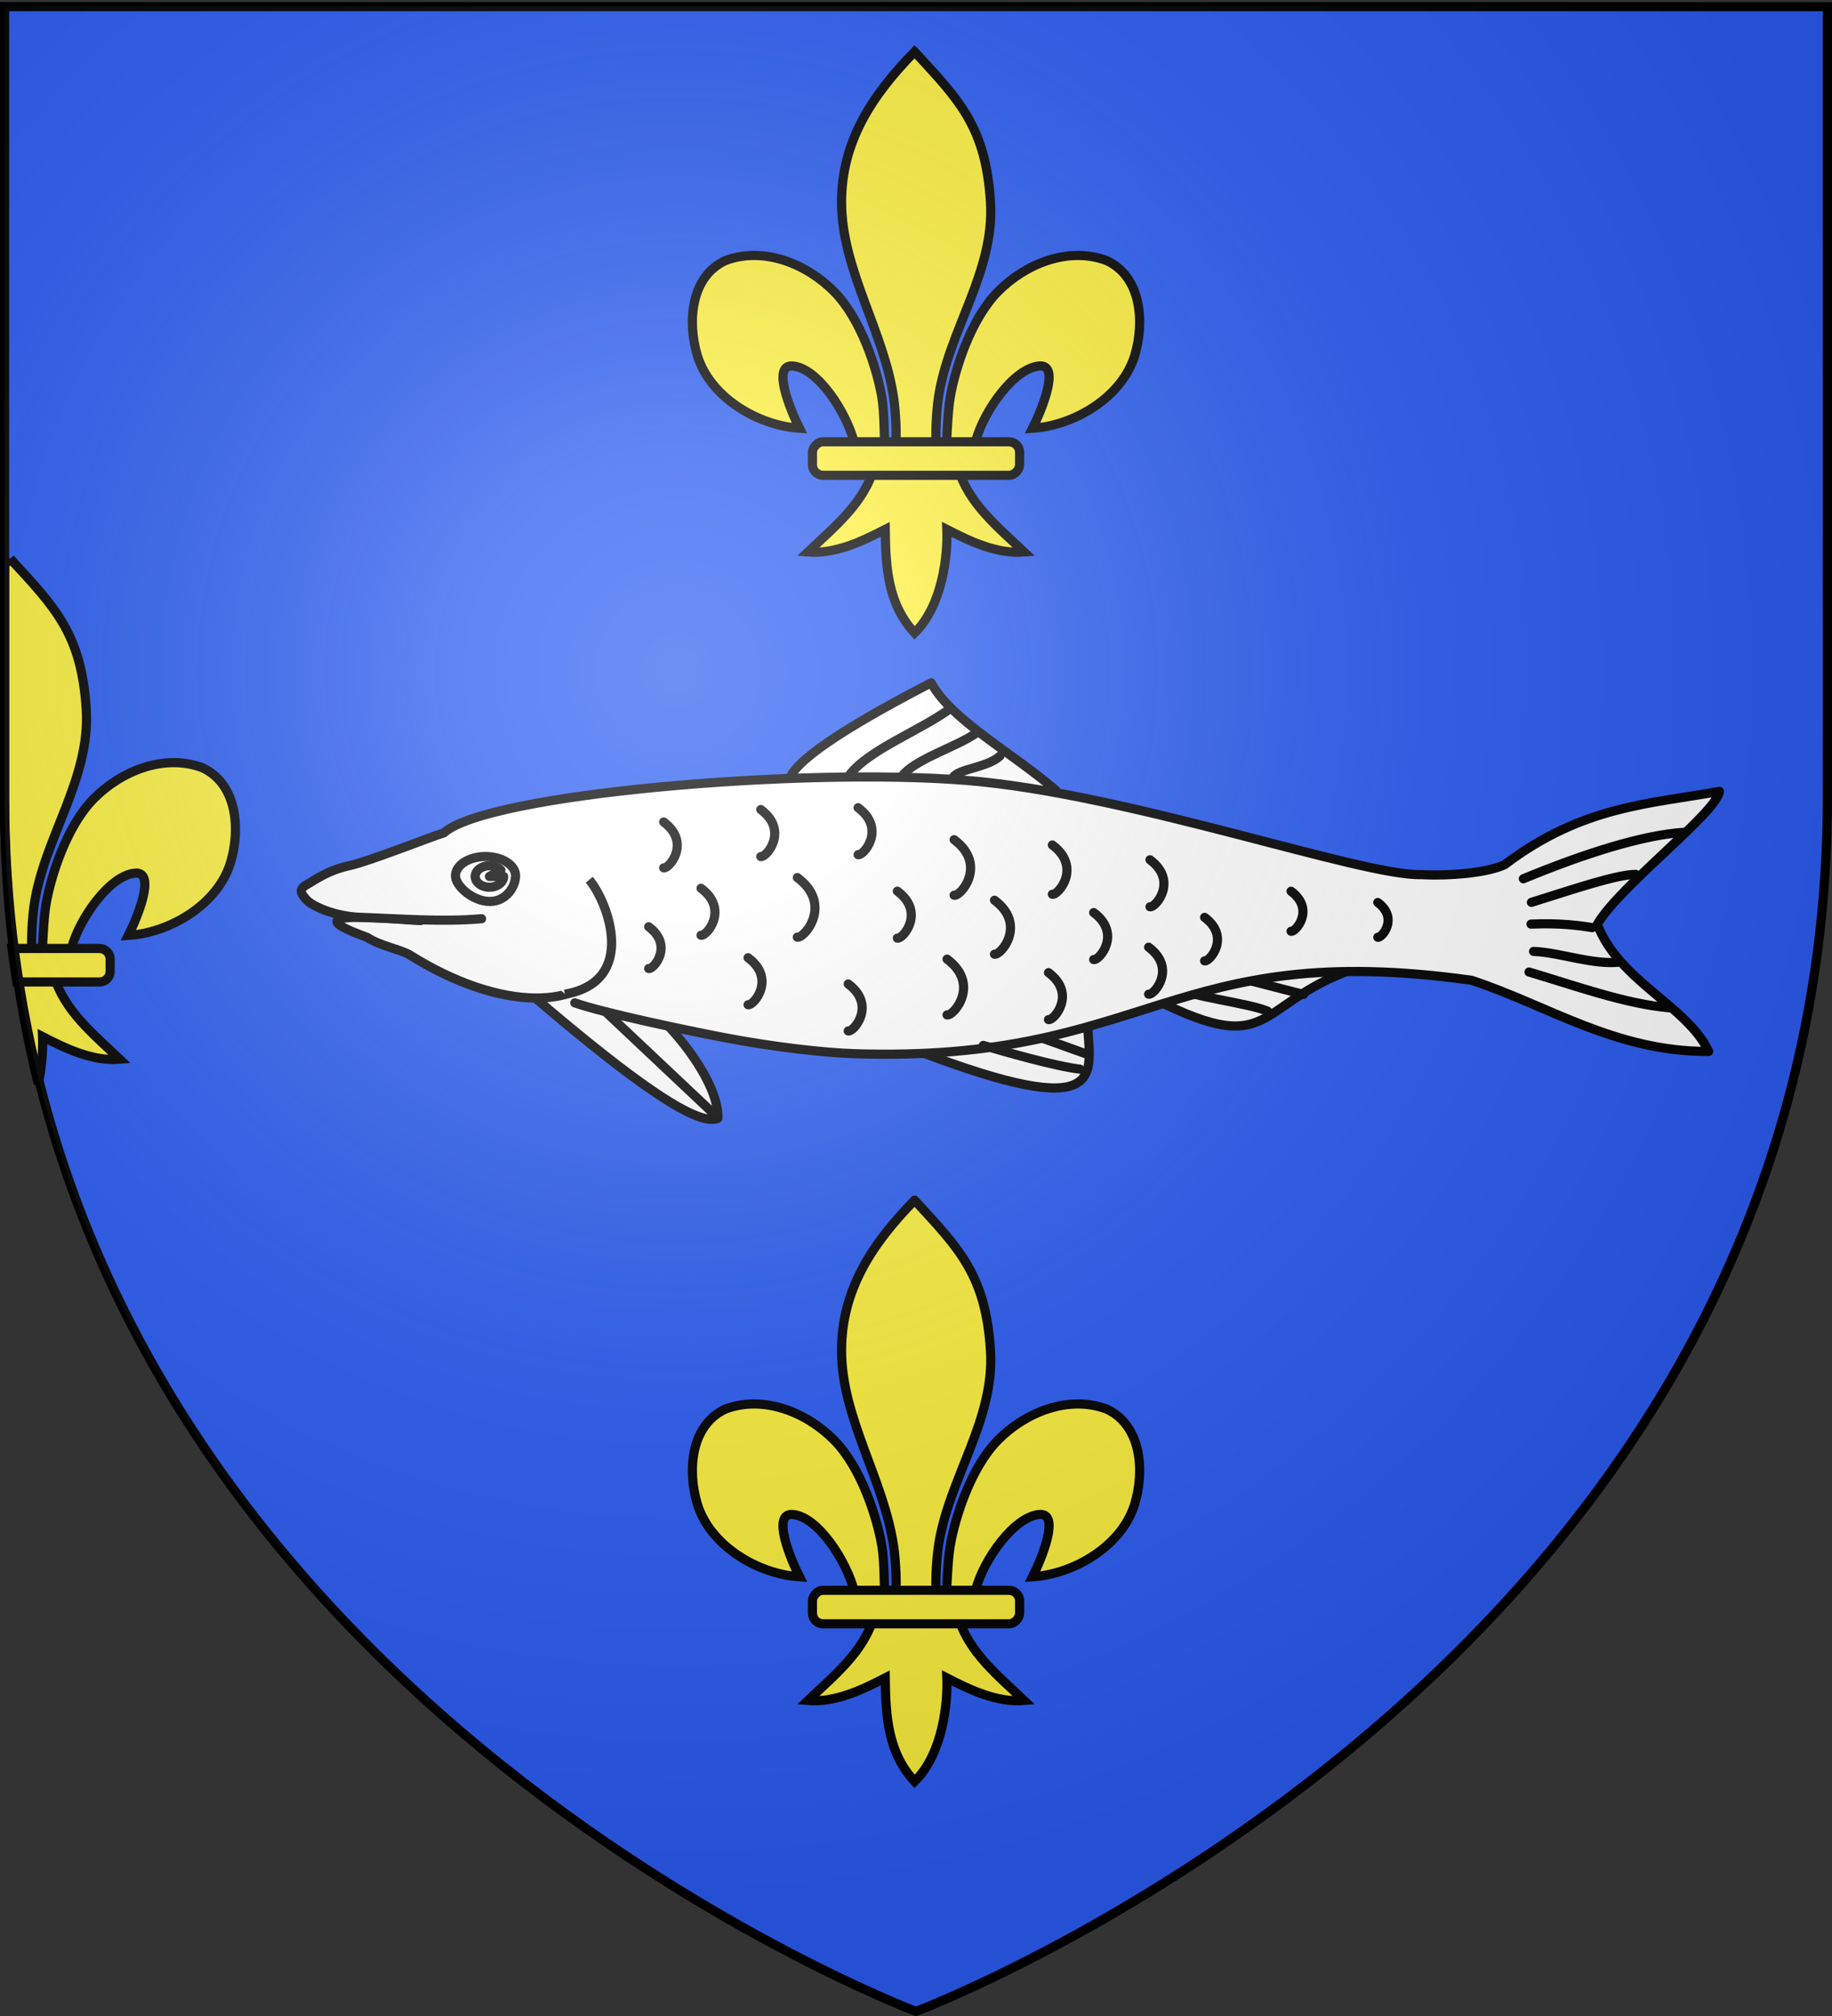 <svg xmlns="http://www.w3.org/2000/svg" xmlns:xlink="http://www.w3.org/1999/xlink" width="600" height="660" version="1.0"><rect width="100%" height="100%" fill="#333333" stroke="none"/><desc>Flag of Canton of Valais (Wallis)</desc><defs><radialGradient xlink:href="#b" id="c" cx="221.445" cy="226.331" r="300" fx="221.445" fy="226.331" gradientTransform="matrix(1.353 0 0 1.349 -77.63 -85.747)" gradientUnits="userSpaceOnUse"/><linearGradient id="b"><stop offset="0" style="stop-color:white;stop-opacity:.314"/><stop offset=".19" style="stop-color:white;stop-opacity:.251"/><stop offset=".6" style="stop-color:#6b6b6b;stop-opacity:.125"/><stop offset="1" style="stop-color:black;stop-opacity:.125"/></linearGradient></defs><g style="display:inline"><path d="M299 658.5s298.5-112.32 298.5-397.772V2.176H.5v258.552C.5 546.18 299 658.5 299 658.5" style="fill:#2b5df2;fill-opacity:.994;fill-rule:evenodd;stroke:none;stroke-width:1px;stroke-linecap:butt;stroke-linejoin:miter;stroke-opacity:1;display:inline"/></g><g style="display:inline"><g style="stroke:#000;stroke-width:6.01;stroke-miterlimit:4;stroke-dasharray:none;stroke-opacity:1;display:inline" transform="matrix(.499 0 0 .499 323.54 381.233)"><path d="M-48.097-730.047C-18.635-698.2-1.31-680.639 1.716-631.226c2.8 45.728-27.63 83.959-34.188 128.188-1.244 8.39-2.311 25.513-1.187 32.458.832 5.143 3.392 20.855 6.187 1.414.575-3.999.987-24.06 2.75-34.247 3.212-18.561 13.498-51.199 31.344-69.281 17.838-18.075 46.104-29.799 71.312-20.344 22.84 10.538 25 40.3 18.5 62.062-8.138 27.256-39.24 46.12-67.125 47.97 5.526-10.927 18.75-42.114 4.407-40.876-16.603 1.433-36.463 29.681-41.633 49.06-1.947 7.297-1.16 18.627-11.586 18.159 6.875 23.228 26.28 38.598 43.281 54.812-17.722 1.474-35.255-6.867-50.719-14.812.654 15.925-2.437 49.567-21.156 67.937-17.375-18.916-18.956-41.986-19.281-67.937-15.463 7.945-32.996 16.286-50.719 14.812 17.001-16.214 36.407-31.584 43.281-54.812-10.425.468-11.052-10.155-13-17.453-5.17-19.377-23.616-48.333-40.218-49.766-14.344-1.238-1.12 29.949 4.406 40.875-27.884-1.848-58.986-20.713-67.125-47.969-6.499-21.762-4.34-51.524 18.5-62.062 25.208-9.455 53.474 2.27 71.312 20.344 17.846 18.082 28.132 50.72 31.344 69.281 1.763 10.187 1.468 28.834 2.043 32.833 2.796 19.441 6.062 5.143 6.895 0 1.124-6.945.056-24.069-1.188-32.458-6.559-44.23-34.109-84.015-34.187-128.188-.07-39.886 19.983-70.234 47.937-98.82z" style="fill:#fcef3c;fill-opacity:1;fill-rule:evenodd;stroke:#000;stroke-width:6.01;stroke-linecap:butt;stroke-linejoin:miter;stroke-miterlimit:4;stroke-dasharray:none;stroke-opacity:1"/><rect width="136" height="22" x="-20.841" y="-474.154" rx="7.012" ry="7.012" style="fill:#fcef3c;fill-opacity:1;fill-rule:evenodd;stroke:#000;stroke-width:6.01;stroke-linejoin:round;stroke-miterlimit:4;stroke-dasharray:none;stroke-opacity:1" transform="scale(-1 1)"/></g><g style="stroke:#000;stroke-width:6.01;stroke-miterlimit:4;stroke-dasharray:none;stroke-opacity:1;display:inline" transform="matrix(.499 0 0 .499 323.54 757.232)"><path d="M-48.097-730.047C-18.635-698.2-1.31-680.639 1.716-631.226c2.8 45.728-27.63 83.959-34.188 128.188-1.244 8.39-2.311 25.513-1.187 32.458.832 5.143 3.392 20.855 6.187 1.414.575-3.999.987-24.06 2.75-34.247 3.212-18.561 13.498-51.199 31.344-69.281 17.838-18.075 46.104-29.799 71.312-20.344 22.84 10.538 25 40.3 18.5 62.062-8.138 27.256-39.24 46.12-67.125 47.97 5.526-10.927 18.75-42.114 4.407-40.876-16.603 1.433-36.463 29.681-41.633 49.06-1.947 7.297-1.16 18.627-11.586 18.159 6.875 23.228 26.28 38.598 43.281 54.812-17.722 1.474-35.255-6.867-50.719-14.812.654 15.925-2.437 49.567-21.156 67.937-17.375-18.916-18.956-41.986-19.281-67.937-15.463 7.945-32.996 16.286-50.719 14.812 17.001-16.214 36.407-31.584 43.281-54.812-10.425.468-11.052-10.155-13-17.453-5.17-19.377-23.616-48.333-40.218-49.766-14.344-1.238-1.12 29.949 4.406 40.875-27.884-1.848-58.986-20.713-67.125-47.969-6.499-21.762-4.34-51.524 18.5-62.062 25.208-9.455 53.474 2.27 71.312 20.344 17.846 18.082 28.132 50.72 31.344 69.281 1.763 10.187 1.468 28.834 2.043 32.833 2.796 19.441 6.062 5.143 6.895 0 1.124-6.945.056-24.069-1.188-32.458-6.559-44.23-34.109-84.015-34.187-128.188-.07-39.886 19.983-70.234 47.937-98.82z" style="fill:#fcef3c;fill-opacity:1;fill-rule:evenodd;stroke:#000;stroke-width:6.01;stroke-linecap:butt;stroke-linejoin:miter;stroke-miterlimit:4;stroke-dasharray:none;stroke-opacity:1"/><rect width="136" height="22" x="-20.841" y="-474.154" rx="7.012" ry="7.012" style="fill:#fcef3c;fill-opacity:1;fill-rule:evenodd;stroke:#000;stroke-width:6.01;stroke-linejoin:round;stroke-miterlimit:4;stroke-dasharray:none;stroke-opacity:1" transform="scale(-1 1)"/></g><g style="stroke-width:3;stroke-miterlimit:4;stroke-dasharray:none"><path d="M3.375 182.938c-.638.652-1.254 1.311-1.875 1.968v77.813c0 32.948 3.996 63.602 11.031 92.031 1.291-5.939 1.56-11.636 1.406-15.375 7.719 3.966 16.467 8.142 25.313 7.406-8.486-8.093-18.162-15.78-21.594-27.375 5.204.234 4.81-5.42 5.782-9.062 2.58-9.673 12.494-23.785 20.78-24.5 7.16-.618.571 14.952-2.187 20.406 13.918-.923 29.438-10.333 33.5-23.937 3.244-10.863 2.15-25.709-9.25-30.97-12.582-4.719-26.69 1.135-35.594 10.157-8.907 9.026-14.021 25.298-15.625 34.563-.88 5.084-1.088 15.097-1.374 17.093-1.396 9.704-2.679 1.88-3.094-.687-.561-3.467-.027-12.032.594-16.219 3.273-22.077 18.46-41.144 17.062-63.969-1.51-24.664-10.17-33.448-24.875-49.344z" style="fill:#fcef3c;fill-opacity:.988;fill-rule:evenodd;stroke:#000;stroke-width:3;stroke-linecap:butt;stroke-linejoin:miter;stroke-miterlimit:4;stroke-dasharray:none;stroke-opacity:1;display:inline"/><path d="M3.922 310.516c.473 3.691 1.02 7.343 1.594 10.968h27.062c1.94 0 3.5-1.56 3.5-3.5v-3.968c0-1.94-1.56-3.5-3.5-3.5z" style="fill:#fcef3c;fill-opacity:1;fill-rule:evenodd;stroke:#000;stroke-width:3;stroke-linecap:butt;stroke-linejoin:miter;stroke-miterlimit:4;stroke-dasharray:none;stroke-opacity:1;display:inline"/></g><path d="M195.835 320.55c13.083.737 39.904 30.11 39.264 45.558-7.882 3.487-36.042-19.17-60.105-39.616M258.596 254.846c2.845-7.246 23.637-19.56 46.376-31.312 6.547 12.234 26.762 22.981 40.825 35.215M186.636 284.231c4.372 18.803-.528 31.285-20.962 33.173M197.127 330.104l37.76 35.579" style="fill:#fff;fill-opacity:1;fill-rule:evenodd;stroke:#000;stroke-width:3;stroke-linecap:round;stroke-linejoin:round;stroke-miterlimit:4;stroke-dasharray:none;stroke-opacity:1"/><path d="M199.386 288.469c7.334 25.876-4.523 38.362-23.89 38.267-11.834-.058-26.472-4.815-41.248-14.085-2.811-1.764-9.84-2.984-13.994-5.78-28.014-10.04 11.732-5.604 17.532-5.487M300.44 344.002c62.623 23.923 56.592 7.928 55.771-8.215M338.133 338.72l17.732 6.36M377.555 326.817c42.778 21.684 31.666-.874 73.74-12.089" style="fill:#fff;fill-opacity:1;fill-rule:evenodd;stroke:#000;stroke-width:3;stroke-linecap:round;stroke-linejoin:round;stroke-miterlimit:4;stroke-dasharray:none;stroke-opacity:1"/><path d="M389.171 323.99c-2.242 1.84 19.411 4.246 25.996 7.06M404.352 319.754l22.565 5.806" style="fill:#fff;fill-opacity:1;fill-rule:evenodd;stroke:#000;stroke-width:3;stroke-linecap:round;stroke-linejoin:round;stroke-miterlimit:4;stroke-dasharray:none;stroke-opacity:1"/><path d="M157.723 300.77c-12.634 1.132-26.776.003-39.69-.446-8.282-.288-15.904-3.612-17.849-5.97-1.365-1.656-2.808-3.086.527-4.879 2.165-1.164 6.346-4.481 13.872-6.112 6.303-1.365 26.734-9.51 30.808-10.708 13.97-12.72 117.01-21.55 171.195-17.157 53.276 4.319 129.032 31.326 148.825 30.837 9.862.514 22.143-.68 27.448-3.302 25.499-19.308 47.547-19.798 70.268-23.956-.774 6.865-32.666 30.945-39.998 43.508 7.013 18.563 29.406 26.673 36.489 41.643-30.653.097-52.505-15.023-77.636-23.292-99.16-13.898-105.692 27.043-201.948 24.032-10.172-.318-26.66-2.173-43.249-5.361-11.284-2.17-39.115-7.955-48.536-11.295" style="fill:#fff;fill-opacity:1;fill-rule:evenodd;stroke:#000;stroke-width:3;stroke-linecap:round;stroke-linejoin:round;stroke-miterlimit:4;stroke-dasharray:none;stroke-opacity:1"/><path d="M168.855 286.704c0 3.476-2.991 8.416-8.426 8.416-5.434 0-11.254-4.94-11.254-8.416s4.406-6.295 9.84-6.295 9.84 2.818 9.84 6.295" style="fill:#fff;fill-opacity:1;stroke:#000;stroke-width:3;stroke-linecap:round;stroke-linejoin:round;stroke-miterlimit:4;stroke-dasharray:none;stroke-opacity:1"/><path d="M164.95 286.938c0 1.735-1.664 3.212-3.925 3.485-2.26.273-4.448-.739-5.16-2.387-.713-1.649.262-3.445 2.298-4.237s4.532-.346 5.885 1.053l-3.756 2.086z" style="fill:#fff;fill-opacity:1;stroke:#000;stroke-width:3;stroke-linecap:round;stroke-linejoin:round;stroke-miterlimit:4;stroke-dasharray:none;stroke-opacity:1"/><path d="M521.482 303.688c-4.215-.686-10.486-1.564-20.06-1.15M535.713 286.263c-6.47.05-20.812 5-34.152 9.15M551.848 272.466c-13.478.775-32.772 6.9-52.932 15.22M546.675 329.927c-14.492-1.267-31.41-7.433-45.902-11.703M530.634 314.968c-9.152 1-19.358-3.1-28.369-3.495M311.182 232.004c-9.915 7.269-26.724 13.431-33.035 21.792M319.397 240.217c-6.409 4.38-20.047 8.483-24.05 13.957M327.486 247.532c-4.145 3.766-13.457 4.15-15.249 6.847M322.037 342.246c6.624 1.977 23.81 6.888 31.638 7.77M217.36 269.109c9.1 6.766 1.697 15.436 0 15.012M229.592 290.806c9.328 6.934 1.74 15.82 0 15.386M249.17 265.036c9.328 6.934 1.74 15.82 0 15.386M261.134 287.304c11.821 8.788 2.206 20.049 0 19.499M212.463 303.413c8.285 6.16 1.545 14.052 0 13.667M245.004 313.545c9.328 6.934 1.74 15.82 0 15.386M293.896 291.743c9.327 6.935 1.74 15.82 0 15.386M277.8 322.13c9.328 6.933 1.74 15.82 0 15.385M281.037 264.427c9.327 6.934 1.74 15.82 0 15.386M312.488 274.897c11.027 8.198 2.057 18.703 0 18.19M310.172 314.006c11.065 8.226 2.065 18.766 0 18.252M325.708 294.713c10.717 7.967 2 18.177 0 17.678M344.659 276.637c9.78 7.27 1.825 16.589 0 16.134M343.393 318.416c9.328 6.935 1.74 15.82 0 15.387M358.2 298.758c9.327 6.934 1.74 15.82 0 15.386M376.636 281.476c9.328 6.935 1.74 15.82 0 15.386M376.19 310.095c9.327 6.934 1.74 15.82 0 15.386M394.521 300.33c8.633 6.418 1.61 14.642 0 14.24M422.843 291.784c7.938 5.9 1.48 13.463 0 13.094M451.25 295.463c6.895 5.127 1.286 11.696 0 11.375" style="fill:#fff;fill-opacity:1;fill-rule:evenodd;stroke:#000;stroke-width:3;stroke-linecap:round;stroke-linejoin:round;stroke-miterlimit:4;stroke-dasharray:none;stroke-opacity:1"/><path d="M185 325.5c23.934-4.232 14.206-30 8-37.5" style="fill:none;fill-rule:evenodd;stroke:#000;stroke-width:3;stroke-linecap:butt;stroke-linejoin:miter;stroke-miterlimit:4;stroke-dasharray:none;stroke-opacity:1"/></g><path d="M300 658.5S1.5 546.18 1.5 260.728V2.176h597v258.552C598.5 546.18 300 658.5 300 658.5z" style="opacity:1;fill:none;fill-opacity:1;fill-rule:evenodd;stroke:#000;stroke-width:3;stroke-linecap:butt;stroke-linejoin:miter;stroke-miterlimit:4;stroke-dasharray:none;stroke-opacity:1"/><g style="display:inline"><path d="M300 658.5s298.5-112.32 298.5-397.772V2.176H1.5v258.552C1.5 546.18 300 658.5 300 658.5" style="opacity:1;fill:url(#c);fill-opacity:1;fill-rule:evenodd;stroke:none;stroke-width:1px;stroke-linecap:butt;stroke-linejoin:miter;stroke-opacity:1"/></g></svg>